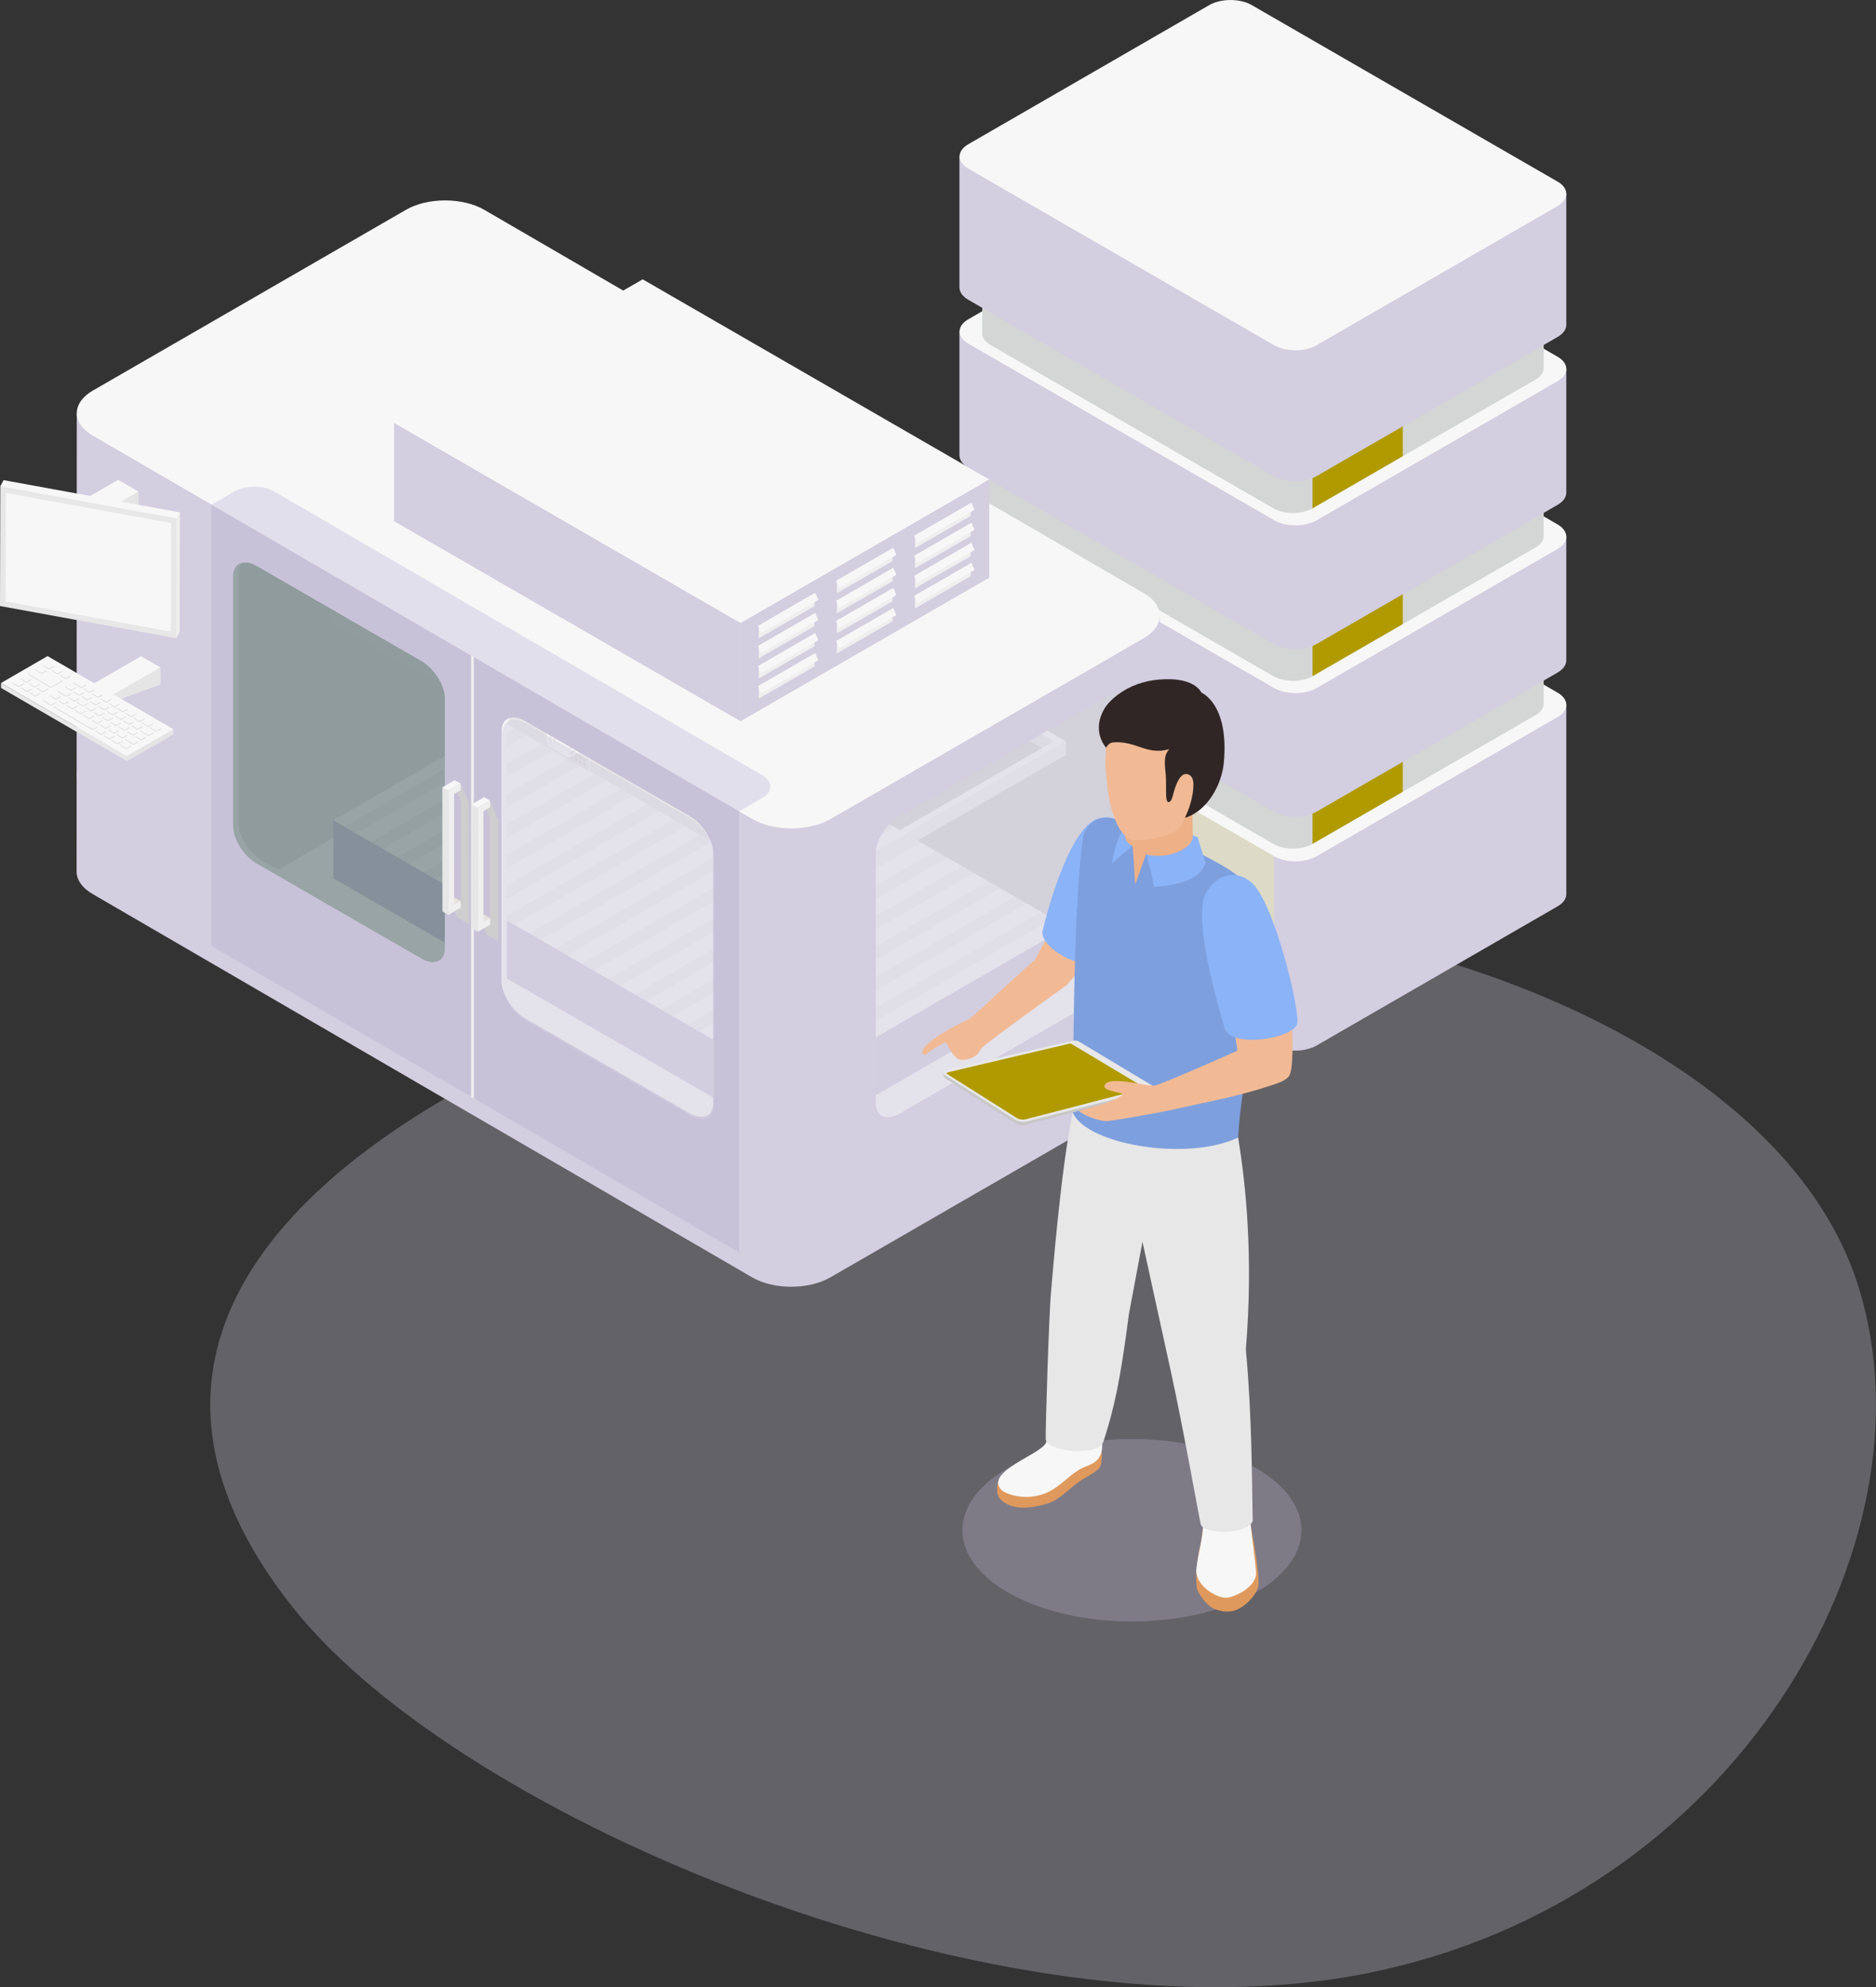 <?xml version="1.0" encoding="utf-8"?>
<svg viewBox="0 0 293.42 310.82" xmlns="http://www.w3.org/2000/svg">
  <rect x="0" y="0" width="293.42" height="310.82" fill="#333333" stroke="none"/>
  <defs>
    <style>.cls-1{opacity:.7;}.cls-2,.cls-3{opacity:.5;}.cls-4{isolation:isolate;}.cls-5{fill:#e6e2dd;}.cls-6{fill:#8bb3f7;}.cls-7{fill:#f1ba95;}.cls-8{fill:#7e9fdd;}.cls-9{fill:#c7c7c7;}.cls-10{fill:#e7e7e7;}.cls-3{fill:#3b5354;mix-blend-mode:screen;}.cls-11{fill:gray;}.cls-12{fill:#8f8e8b;}.cls-13{fill:#02ad97;}.cls-14{fill:#e5e5e5;}.cls-15{fill:#df995d;}.cls-16,.cls-17{fill:#cfcecf;}.cls-18{fill:#e4e4e5;}.cls-19{fill:#e8e8e8;}.cls-20{fill:#f7f7f7;}.cls-21{fill:#efefef;}.cls-22{fill:#302625;}.cls-23{fill:#d4d5d5;}.cls-24{fill:#edb087;}.cls-17{opacity:.3;}.cls-25{fill:#d6d1ca;}</style>
  </defs>
  <g class="cls-4">
    <g id="Ebene_2">
      <g id="Ebene_1-2">
        <path class="cls-17" d="M213.96,308.62c-57.42,11.49-141.77-24.1-168-57C.03,194.02,85.42,156.91,142.84,145.42c57.42-11.49,134.25,12.33,147.84,55.83,12.6,40.34-19.3,95.88-76.73,107.36Z" style="fill: rgb(211, 206, 224);"/>
        <g>
          <g>
            <path class="cls-21" d="M244.98,110.25v29.62c0,.69-.46,1.38-1.37,1.9l-37.7,21.77c-1.82,1.05-4.8,1.05-6.62,0l-47.85-27.62c-.91-.52-1.36-1.22-1.36-1.91v-29.7l94.9,5.94Z" style="fill: rgb(211, 206, 224);"/>
            <path class="cls-10" d="M199.3,107.4v56.15l-47.85-27.62c-.91-.52-1.36-1.22-1.36-1.91v-29.7l49.21,3.08Z" style="fill: rgb(221, 218, 199);"/>
            <path class="cls-20" d="M199.3,133.93c1.82,1.05,4.8,1.05,6.62,0l37.7-21.77c1.82-1.05,1.82-2.77,0-3.82l-47.85-27.62c-1.82-1.05-4.79-1.05-6.62,0l-37.7,21.77c-1.82,1.05-1.82,2.77,0,3.82l47.85,27.62Z"/>
          </g>
          <g>
            <path class="cls-23" d="M241.44,103.08v7c0,.64-.42,1.28-1.26,1.77l-34.89,20.15c-1.69,.97-4.44,.97-6.12,0l-44.28-25.57c-.84-.49-1.26-1.13-1.26-1.77v-6.99l87.81,5.41Z"/>
            <polygon class="cls-13" points="219.41 116.85 219.41 123.84 205.29 131.99 205.29 124.43 219.41 116.85" style="fill: rgb(176, 154, 0);"/>
            <path class="cls-11" d="M199.17,124.99c1.68,.97,4.43,.97,6.12,0l34.89-20.14c1.68-.97,1.68-2.56,0-3.53l-44.28-25.57c-1.68-.97-4.44-.97-6.12,0l-34.9,20.14c-1.68,.97-1.68,2.56,0,3.53l44.28,25.57Z"/>
          </g>
          <g>
            <path class="cls-21" d="M244.98,83.94v19.35c0,.69-.46,1.38-1.37,1.91l-37.7,21.76c-1.82,1.05-4.8,1.05-6.62,0l-47.85-27.62c-.91-.53-1.36-1.22-1.36-1.91v-19.43l94.9,5.93Z" style="fill: rgb(211, 206, 224);"/>
            <path class="cls-10" d="M199.3,81.09v45.88l-47.85-27.62c-.91-.53-1.36-1.22-1.36-1.91v-19.43l49.21,3.08Z" style="fill: rgb(211, 206, 224);"/>
            <path class="cls-20" d="M199.3,107.63c1.82,1.04,4.8,1.04,6.62,0l37.7-21.77c1.82-1.05,1.82-2.77,0-3.83l-47.85-27.62c-1.82-1.05-4.79-1.05-6.62,0l-37.7,21.77c-1.82,1.05-1.82,2.77,0,3.82l47.85,27.63Z"/>
          </g>
          <g>
            <path class="cls-23" d="M241.44,76.85v7c0,.64-.42,1.28-1.26,1.77l-34.89,20.15c-1.69,.97-4.44,.97-6.12,0l-44.28-25.57c-.84-.49-1.26-1.13-1.26-1.77v-6.99l87.81,5.41Z"/>
            <polygon class="cls-13" points="219.41 90.62 219.41 97.61 205.29 105.76 205.29 99.13 219.41 90.62" style="fill: rgb(176, 154, 0);"/>
            <path class="cls-11" d="M199.17,98.76c1.68,.97,4.43,.97,6.12,0l34.89-20.14c1.68-.98,1.68-2.57,0-3.53l-44.28-25.56c-1.68-.97-4.44-.97-6.12,0l-34.9,20.14c-1.68,.97-1.68,2.56,0,3.53l44.28,25.56Z"/>
          </g>
          <g>
            <path class="cls-21" d="M244.98,57.72v19.34c0,.69-.46,1.39-1.37,1.91l-37.7,21.77c-1.82,1.05-4.8,1.05-6.62,0l-47.85-27.63c-.91-.52-1.36-1.22-1.36-1.91v-19.43l94.9,5.94Z" style="fill: rgb(211, 206, 224);"/>
            <path class="cls-10" d="M199.3,54.86v45.89l-47.85-27.63c-.91-.52-1.36-1.22-1.36-1.91v-19.43l49.21,3.08Z" style="fill: rgb(211, 206, 224);"/>
            <path class="cls-20" d="M199.3,81.39c1.82,1.05,4.8,1.05,6.62,0l37.7-21.77c1.82-1.05,1.82-2.77,0-3.82l-47.85-27.63c-1.82-1.05-4.79-1.05-6.62,0l-37.7,21.77c-1.82,1.04-1.82,2.76,0,3.81l47.85,27.62Z"/>
          </g>
          <g>
            <path class="cls-23" d="M241.44,50.59v7c0,.64-.42,1.28-1.26,1.77l-34.89,20.15c-1.69,.97-4.44,.97-6.12,0l-44.28-25.57c-.84-.49-1.26-1.13-1.26-1.77v-6.99l87.81,5.41Z"/>
            <polygon class="cls-13" points="219.41 65.22 219.41 71.35 205.29 79.51 205.29 72.71 219.41 65.22" style="fill: rgb(176, 154, 0);"/>
            <path class="cls-11" d="M199.17,72.5c1.68,.97,4.43,.97,6.12,0l34.89-20.14c1.68-.97,1.68-2.56,0-3.53l-44.28-25.56c-1.68-.97-4.44-.97-6.12,0l-34.9,20.14c-1.68,.97-1.68,2.56,0,3.53l44.28,25.56Z"/>
          </g>
          <g>
            <path class="cls-21" d="M244.98,30.32v20.49c0,.69-.46,1.38-1.37,1.9l-37.7,21.77c-1.82,1.05-4.8,1.05-6.62,0l-47.85-27.62c-.91-.52-1.36-1.22-1.36-1.91V24.38l94.9,5.94Z" style="fill: rgb(211, 206, 224);"/>
            <path class="cls-10" d="M199.3,27.47v47.02l-47.85-27.62c-.91-.52-1.36-1.22-1.36-1.91V24.38l49.21,3.08Z" style="fill: rgb(211, 206, 224);"/>
            <path class="cls-20" d="M199.3,54c1.82,1.05,4.8,1.05,6.62,0l37.7-21.77c1.82-1.05,1.82-2.77,0-3.82L195.77,.79c-1.82-1.05-4.79-1.05-6.62,0l-37.7,21.77c-1.82,1.05-1.82,2.77,0,3.82l47.85,27.63Z"/>
          </g>
        </g>
        <g id="_">
          <g>
            <g>
              <g>
                <g>
                  <path class="cls-20" d="M14.56,117.71l48.95-28.26c3.38-1.95,8.85-1.95,12.22,0l103.16,59.96c3.36,1.95,3.34,5.12-.04,7.08l-48.95,28.26c-3.38,1.95-8.85,1.95-12.22,0L14.52,124.79c-3.36-1.95-3.34-5.12,.04-7.08Z"/>
                  <polygon class="cls-23" points="91.78 49.51 178.77 99.73 178.77 154.91 91.78 104.69 91.78 49.51"/>
                  <polygon class="cls-18" points="34.53 86.05 94.84 51.23 94.84 106.41 34.53 141.23 34.53 86.05"/>
                  <g id="Axonometric_Cube">
                    <polygon id="Cube_face_-_left" class="cls-14" points="123.95 178.83 166.89 154.04 166.89 144.96 123.95 169.75 123.95 178.83" style="fill: rgb(211, 206, 224);"/>
                    <polygon id="Cube_face_-_right" class="cls-23" points="52.15 137.38 123.95 178.83 123.95 169.75 52.15 128.29 52.15 137.38" style="fill: rgb(211, 206, 224);"/>
                    <polygon id="Cube_face_-_top" class="cls-20" points="123.95 169.75 166.89 144.96 95.09 103.5 52.15 128.29 123.95 169.75"/>
                    <g class="cls-2">
                      <polygon class="cls-10" points="142.21 130.71 144.07 131.78 101.13 156.57 99.27 155.5 142.21 130.71"/>
                      <polygon class="cls-10" points="138.08 128.33 139.94 129.4 97.01 154.19 95.15 153.12 138.08 128.33"/>
                      <polygon class="cls-10" points="129.83 123.56 131.69 124.64 88.76 149.43 86.89 148.35 129.83 123.56"/>
                      <polygon class="cls-10" points="133.96 125.94 135.82 127.02 92.88 151.81 91.02 150.73 133.96 125.94"/>
                      <polygon class="cls-10" points="146.33 133.09 148.2 134.17 105.26 158.96 103.4 157.88 146.33 133.09"/>
                      <polygon class="cls-10" points="121.76 168.48 119.9 167.41 162.84 142.62 164.7 143.69 121.76 168.48"/>
                      <polygon class="cls-10" points="154.58 137.85 156.45 138.93 113.51 163.72 111.65 162.64 154.58 137.85"/>
                      <polygon class="cls-10" points="150.46 135.47 152.32 136.55 109.38 161.34 107.52 160.26 150.46 135.47"/>
                      <polygon class="cls-10" points="158.71 140.24 160.57 141.31 117.64 166.1 115.77 165.03 158.71 140.24"/>
                      <polygon class="cls-10" points="105.08 109.27 106.94 110.35 64 135.14 62.14 134.06 105.08 109.27"/>
                      <polygon class="cls-10" points="109.2 111.65 111.07 112.73 68.13 137.52 66.27 136.44 109.2 111.65"/>
                      <polygon class="cls-10" points="100.95 106.89 102.82 107.96 59.88 132.75 58.02 131.68 100.95 106.89"/>
                      <polygon class="cls-10" points="96.83 104.51 98.69 105.58 55.75 130.37 53.89 129.3 96.83 104.51"/>
                      <polygon class="cls-10" points="125.71 121.18 127.57 122.26 84.63 147.05 82.77 145.97 125.71 121.18"/>
                      <polygon class="cls-10" points="121.58 118.8 123.44 119.87 80.51 144.66 78.64 143.59 121.58 118.8"/>
                      <polygon class="cls-10" points="117.45 116.42 119.32 117.49 76.38 142.28 74.52 141.21 117.45 116.42"/>
                      <polygon class="cls-10" points="113.33 114.03 115.19 115.11 72.25 139.9 70.39 138.82 113.33 114.03"/>
                    </g>
                  </g>
                  <g>
                    <g class="cls-4">
                      <polygon class="cls-21" points="53.42 94.95 53.42 97.1 91.08 75.36 91.08 73.21 53.42 94.95"/>
                      <polygon class="cls-10" points="91.08 73.21 91.08 75.36 124.11 94.56 124.11 92.42 91.08 73.21"/>
                      <polygon class="cls-21" points="86.44 115.24 86.45 117.38 125.97 94.56 125.97 92.42 86.44 115.24"/>
                      <polygon class="cls-10" points="51.56 94.95 51.56 97.1 86.45 117.38 86.44 115.24 51.56 94.95"/>
                      <path class="cls-12" d="M91.08,72.13l-39.53,22.82,34.88,20.28,39.53-22.82-34.88-20.28Zm-4.64,42.02l-33.03-19.2,37.66-21.74,33.03,19.2-37.66,21.74h0Z"/>
                    </g>
                    <g>
                      <g id="Axonometric_Cube-2">
                        <polygon id="Cube_face_-_left-2" class="cls-21" points="92.11 120.71 131.88 97.75 131.88 93.79 92.11 116.75 92.11 120.71"/>
                        <polygon id="Cube_face_-_right-2" class="cls-10" points="86.3 117.36 92.11 120.71 92.11 116.75 86.3 113.4 86.3 117.36"/>
                        <polygon id="Cube_face_-_top-2" class="cls-12" points="92.11 116.75 131.88 93.79 126.07 90.44 86.3 113.4 92.11 116.75"/>
                      </g>
                      <g class="cls-1">
                        <path class="cls-25" d="M91.37,119.3c-.12-.07-.23-.01-.23,.13s.1,.32,.23,.39,.23,.01,.23-.13-.1-.32-.23-.39Zm-.42,.02c0,.14-.1,.2-.23,.13-.12-.07-.23-.25-.23-.39s.1-.2,.23-.13c.12,.07,.23,.25,.23,.39Zm-.64-.37c0,.14-.1,.2-.23,.13-.12-.07-.23-.25-.23-.39s.1-.2,.23-.13c.12,.07,.23,.25,.23,.39Zm-.64-.37c0,.14-.1,.2-.23,.13-.12-.07-.23-.25-.23-.39s.1-.2,.23-.13c.12,.07,.23,.25,.23,.39Z"/>
                        <path class="cls-25" d="M91.37,118.55c-.12-.07-.23-.01-.23,.13s.1,.32,.23,.39,.23,.01,.23-.13-.1-.32-.23-.39Zm-.42,.02c0,.14-.1,.2-.23,.13-.12-.07-.23-.25-.23-.39s.1-.2,.23-.13c.12,.07,.23,.25,.23,.39Zm-.64-.37c0,.14-.1,.2-.23,.13-.12-.07-.23-.25-.23-.39s.1-.2,.23-.13c.12,.07,.23,.25,.23,.39Zm-.64-.37c0,.14-.1,.2-.23,.13-.12-.07-.23-.25-.23-.39s.1-.2,.23-.13c.12,.07,.23,.25,.23,.39Z"/>
                      </g>
                      <g>
                        <path class="cls-20" d="M85.74,108.82c.13,0,.23,.1,.23,.23v7.09c0,.16,.1,.23,.15,.26,.05,.03,.16,.08,.3,0l1.74-1c.11-.06,.25-.03,.32,.08,.06,.11,.03,.25-.08,.32l-1.74,1c-.12,.07-.25,.1-.38,.1s-.26-.03-.38-.1c-.24-.14-.38-.38-.38-.66v-7.09c0-.13,.1-.23,.23-.23Z"/>
                        <path class="cls-20" d="M86.42,109.21c.13,0,.23,.1,.23,.23v7.09c0,.16,.1,.23,.15,.26,.04,.03,.16,.08,.3,0l1.74-1c.11-.06,.25-.03,.32,.08,.06,.11,.03,.25-.08,.32l-1.74,1c-.12,.07-.25,.1-.38,.1s-.26-.03-.38-.1c-.24-.14-.38-.38-.38-.66v-7.09c0-.13,.1-.23,.23-.23Z"/>
                        <path class="cls-20" d="M87.09,109.6c.13,0,.23,.1,.23,.23v7.09c0,.16,.1,.23,.15,.26,.04,.03,.16,.08,.3,0l1.74-1c.11-.06,.25-.03,.32,.08,.06,.11,.03,.25-.08,.32l-1.74,1c-.12,.07-.25,.1-.38,.1s-.26-.03-.38-.1c-.24-.14-.38-.38-.38-.66v-7.09c0-.13,.1-.23,.23-.23Z"/>
                        <path class="cls-20" d="M87.77,109.99c.13,0,.23,.1,.23,.23v7.09c0,.16,.1,.23,.15,.26,.04,.03,.16,.08,.3,0l1.74-1c.11-.06,.25-.03,.32,.08,.06,.11,.03,.25-.08,.32l-1.74,1c-.12,.07-.25,.1-.38,.1s-.26-.03-.38-.1c-.24-.14-.38-.38-.38-.66v-7.09c0-.13,.1-.23,.23-.23Z"/>
                        <path class="cls-20" d="M88.45,110.38c.13,0,.23,.1,.23,.23v7.09c0,.16,.1,.23,.15,.26,.04,.03,.16,.08,.3,0l1.74-1c.11-.06,.25-.03,.32,.08,.06,.11,.03,.25-.08,.32l-1.74,1c-.12,.07-.25,.1-.38,.1s-.26-.03-.38-.1c-.24-.14-.38-.38-.38-.66v-7.09c0-.13,.1-.23,.23-.23Z"/>
                      </g>
                    </g>
                    <g class="cls-4">
                      <polygon class="cls-21" points="94.15 118.47 94.16 120.62 131.82 98.88 131.81 96.73 94.15 118.47"/>
                      <polygon class="cls-10" points="131.81 96.73 131.82 98.88 164.85 118.08 164.84 115.93 131.81 96.73"/>
                      <polygon class="cls-21" points="127.17 138.75 127.18 140.9 166.71 118.08 166.7 115.93 127.17 138.75"/>
                      <polygon class="cls-10" points="92.29 118.47 92.3 120.62 127.18 140.9 127.17 138.75 92.29 118.47"/>
                      <path class="cls-20" d="M131.82,95.65l-39.53,22.82,34.88,20.28,39.53-22.82-34.88-20.28Zm-4.64,42.02l-33.03-19.2,37.66-21.74,33.03,19.2-37.66,21.74h0Z"/>
                    </g>
                  </g>
                  <path class="cls-20" d="M78.31,114.44v39.11c0,2.05,1.66,4.67,3.71,5.85l25.69,14.83c1.39,.8,2.59,.72,3.22-.04-.62,.12-1.39-.03-2.24-.52l-25.69-14.83c-2.05-1.18-3.71-3.8-3.71-5.85v-39.11c0-.66,.19-1.16,.49-1.52-.89,.17-1.47,.89-1.47,2.09Zm-40.51-26.33c-.3,.36-.49,.86-.49,1.52v39.11c0,2.05,1.66,4.67,3.71,5.85l25.69,14.83c.85,.49,1.62,.64,2.24,.52-.64,.76-1.83,.85-3.22,.04l-25.69-14.83c-2.05-1.18-3.71-3.8-3.71-5.85v-39.11c0-1.2,.58-1.93,1.47-2.09Z"/>
                  <path class="cls-20" d="M139.67,173.55l32.12-18.54c2.05-1.18,3.71-3.8,3.71-5.85v-39.11c0-.61-.16-1.08-.42-1.43,.98,.11,1.62,.86,1.62,2.13v39.11c0,2.05-1.66,4.67-3.71,5.85l-32.12,18.54c-1.44,.83-2.68,.71-3.29-.13,.6,.06,1.32-.11,2.09-.56Z"/>
                  <path class="cls-21" d="M12.01,64.63l169.39,31.65,.03,71.67c0,1.29-.85,2.58-2.55,3.56l-49.01,28.29c-3.38,1.95-8.85,1.95-12.22,0L14.49,139.84c-1.67-.97-2.51-2.24-2.51-3.51l.03-71.7Zm124.99,107.96c0,2.05,1.66,2.75,3.71,1.57l32.12-18.54c2.05-1.18,3.71-3.8,3.71-5.85v-39.11c0-2.05-1.66-2.75-3.71-1.57l-32.12,18.54c-2.05,1.18-3.71,3.8-3.71,5.85v39.11Zm-58.55-19.12c0,2.05,1.66,4.67,3.71,5.85l25.69,14.83c2.05,1.18,3.71,.48,3.71-1.57v-39.11c0-2.05-1.66-4.67-3.71-5.85l-25.69-14.83c-2.05-1.18-3.71-.48-3.71,1.57v39.11Zm-41.98-24.24c0,2.05,1.66,4.67,3.71,5.85l25.69,14.83c2.05,1.18,3.71,.48,3.71-1.57v-39.11c0-2.05-1.66-4.67-3.71-5.85l-25.69-14.83c-2.05-1.18-3.71-.48-3.71,1.57v39.11Z" style="fill: rgb(211, 206, 224);"/>
                  <path class="cls-20" d="M14.56,61.07l48.95-28.26c3.38-1.95,8.85-1.95,12.22,0l103.16,59.96c3.36,1.95,3.34,5.12-.04,7.08l-48.95,28.26c-3.38,1.95-8.85,1.95-12.22,0L14.52,68.14c-3.36-1.95-3.34-5.12,.04-7.08Z"/>
                  <path class="cls-23" d="M33.07,78.94l38.25,16.23,44.28,31.72v69.01l-82.54-47.96V78.94Zm45.38,74.53c0,2.05,1.66,4.67,3.71,5.85l25.69,14.83c2.05,1.18,3.71,.48,3.71-1.57v-39.11c0-2.05-1.66-4.67-3.71-5.85l-25.69-14.83c-2.05-1.18-3.71-.48-3.71,1.57v39.11Zm-41.98-24.24c0,2.05,1.66,4.67,3.71,5.85l25.69,14.84c2.05,1.18,3.71,.48,3.71-1.57v-39.11c0-2.05-1.66-4.67-3.71-5.85l-25.69-14.84c-2.05-1.18-3.71-.48-3.71,1.57v39.11Z" style="fill: rgb(200, 194, 216);"/>
                  <polygon class="cls-21" points="74.11 171.82 73.68 171.57 73.68 100.8 74.11 101.05 74.11 171.82"/>
                  <path class="cls-10" d="M33.07,78.94l23.22,13.49,59.32,34.47,3.59-2.07c1.72-.99,1.72-2.6,0-3.59L42.88,76.87c-1.72-.99-4.5-.99-6.22,0l-3.59,2.07Z" style="fill: rgb(226, 223, 236);"/>
                  <path class="cls-3" d="M78.57,153.84v-39.11c0-2.05,1.66-2.75,3.71-1.57l25.69,14.83c2.05,1.18,3.71,3.8,3.71,5.85v39.11c0,2.05-1.66,2.75-3.71,1.57l-25.69-14.83c-2.05-1.18-3.71-3.8-3.71-5.85Z" style="fill: rgb(211, 206, 224);"/>
                </g>
                <path class="cls-3" d="M176.54,149.76v-39.11c0-2.05-1.66-2.75-3.71-1.57l-32.12,18.54c-2.05,1.18-3.71,3.8-3.71,5.85v39.11c0,2.05,1.66,2.75,3.71,1.57l32.12-18.54c2.05-1.18,3.71-3.8,3.71-5.85Z" style="fill: rgb(211, 206, 224);"/>
                <path class="cls-3" d="M36.47,129.23v-39.11c0-2.05,1.66-2.75,3.71-1.57l25.69,14.83c2.05,1.18,3.71,3.8,3.71,5.85v39.11c0,2.05-1.66,2.75-3.71,1.57l-25.69-14.83c-2.05-1.18-3.71-3.8-3.71-5.85Z"/>
                <g id="Axonometric_Cube-3">
                  <polygon id="Cube_face_-_left-3" class="cls-18" points="115.83 112.81 154.72 90.36 154.72 74.98 115.83 97.43 115.83 112.81" style="fill: rgb(211, 206, 224);"/>
                  <polygon id="Cube_face_-_right-3" class="cls-23" points="61.64 81.52 115.83 112.81 115.83 97.43 61.64 66.14 61.64 81.52" style="fill: rgb(211, 206, 224);"/>
                  <polygon id="Cube_face_-_top-3" class="cls-20" points="115.83 97.43 154.72 74.98 100.52 43.69 61.64 66.14 115.83 97.43"/>
                </g>
              </g>
              <g>
                <g>
                  <g>
                    <path class="cls-21" d="M143.11,85.73l8.72-5.03v-1.86l-8.72,5.03v1.87Z"/>
                    <path class="cls-20" d="M143.47,84.91l8.95-5.17-.48-1.13-8.95,5.17,.48,1.13Z"/>
                  </g>
                  <g>
                    <path class="cls-21" d="M143.11,88.88l8.72-5.03v-1.86l-8.72,5.03v1.87Z"/>
                    <path class="cls-20" d="M143.47,88.05l8.95-5.17-.48-1.13-8.95,5.17,.48,1.13Z"/>
                  </g>
                  <g>
                    <path class="cls-21" d="M143.11,92.02l8.72-5.03v-1.86l-8.72,5.03v1.87Z"/>
                    <path class="cls-20" d="M143.47,91.19l8.95-5.17-.48-1.13-8.95,5.17,.48,1.13Z"/>
                  </g>
                  <g>
                    <path class="cls-21" d="M143.11,95.16l8.72-5.03v-1.86l-8.72,5.03v1.87Z"/>
                    <path class="cls-20" d="M143.47,94.33l8.95-5.17-.48-1.13-8.95,5.17,.48,1.13Z"/>
                  </g>
                </g>
                <g>
                  <g>
                    <path class="cls-21" d="M130.89,92.79l8.72-5.03v-1.86l-8.72,5.03v1.87Z"/>
                    <path class="cls-20" d="M131.25,91.96l8.95-5.17-.48-1.13-8.95,5.17,.48,1.13Z"/>
                  </g>
                  <g>
                    <path class="cls-21" d="M130.89,95.93l8.72-5.03v-1.86l-8.72,5.03v1.87Z"/>
                    <path class="cls-20" d="M131.25,95.1l8.95-5.17-.48-1.13-8.95,5.17,.48,1.13Z"/>
                  </g>
                  <g>
                    <path class="cls-21" d="M130.89,99.07l8.72-5.03v-1.86l-8.72,5.03v1.87Z"/>
                    <path class="cls-20" d="M131.25,98.25l8.95-5.17-.48-1.13-8.95,5.17,.48,1.13Z"/>
                  </g>
                  <g>
                    <path class="cls-21" d="M130.89,102.21l8.72-5.03v-1.86l-8.72,5.03v1.87Z"/>
                    <path class="cls-20" d="M131.25,101.39l8.95-5.17-.48-1.13-8.95,5.17,.48,1.13Z"/>
                  </g>
                </g>
                <g>
                  <g>
                    <path class="cls-21" d="M118.67,99.84l8.72-5.03v-1.86l-8.72,5.03v1.87Z"/>
                    <path class="cls-20" d="M119.04,99.01l8.95-5.17-.48-1.13-8.95,5.17,.48,1.13Z"/>
                  </g>
                  <g>
                    <path class="cls-21" d="M118.67,102.98l8.72-5.03v-1.86l-8.72,5.03v1.87Z"/>
                    <path class="cls-20" d="M119.04,102.16l8.95-5.17-.48-1.13-8.95,5.17,.48,1.13Z"/>
                  </g>
                  <g>
                    <path class="cls-21" d="M118.67,106.12l8.72-5.03v-1.86l-8.72,5.03v1.87Z"/>
                    <path class="cls-20" d="M119.04,105.3l8.95-5.17-.48-1.13-8.95,5.17,.48,1.13Z"/>
                  </g>
                  <g>
                    <path class="cls-21" d="M118.67,109.27l8.72-5.03v-1.86l-8.72,5.03v1.87Z"/>
                    <path class="cls-20" d="M119.04,108.44l8.95-5.17-.48-1.13-8.95,5.17,.48,1.13Z"/>
                  </g>
                </g>
              </g>
            </g>
            <polygon class="cls-16" points="72.06 140.94 72.06 125.2 71.16 123.09 72.06 122.57 73.33 125.56 73.33 144.54 71.54 143.52 70.78 141.6 70.78 141.49 72.06 140.94"/>
            <g>
              <polygon class="cls-5" points="72.07 140.94 71.14 140.4 69.2 141.52 70.13 142.4 72.07 140.94"/>
              <polygon class="cls-10" points="70.11 123.69 69.18 123.15 69.2 142.55 70.13 143.09 70.11 123.69"/>
              <polygon class="cls-20" points="72.06 122.57 71.13 122.03 69.18 123.15 70.11 123.69 72.06 122.57"/>
              <polygon class="cls-21" points="70.11 123.69 70.13 143.09 72.07 141.97 72.07 140.94 71.03 141.55 71.01 124.21 72.06 123.6 72.06 122.57 70.11 123.69"/>
            </g>
            <polygon class="cls-16" points="76.65 143.6 76.65 127.85 75.75 125.75 76.65 125.23 77.93 128.21 77.93 147.19 76.13 146.17 75.38 144.25 75.38 144.15 76.65 143.6"/>
            <g>
              <polygon class="cls-5" points="76.67 143.59 75.74 143.05 73.8 144.17 74.73 145.05 76.67 143.59"/>
              <polygon class="cls-10" points="74.71 126.35 73.78 125.81 73.8 145.21 74.73 145.75 74.71 126.35"/>
              <polygon class="cls-20" points="76.65 125.23 75.72 124.69 73.78 125.81 74.71 126.35 76.65 125.23"/>
              <polygon class="cls-21" points="74.71 126.35 74.73 145.75 76.67 144.63 76.67 143.6 75.62 144.2 75.61 126.86 76.65 126.26 76.65 125.23 74.71 126.35"/>
            </g>
          </g>
          <g>
            <g id="Axonometric_Cube-4">
              <polygon id="Cube_face_-_left-4" class="cls-18" points="11.51 87.06 21.68 81.19 21.68 76.9 11.51 82.78 11.51 87.06"/>
              <polygon id="Cube_face_-_right-4" class="cls-21" points="8.31 85.22 11.51 87.06 11.51 82.78 8.31 80.93 8.31 85.22"/>
              <polygon id="Cube_face_-_top-4" class="cls-20" points="11.51 82.78 21.68 76.9 18.48 75.05 8.31 80.93 11.51 82.78"/>
            </g>
            <g class="cls-4">
              <polygon class="cls-21" points="27.58 99.83 28.09 98.87 28.14 80.14 23.16 80.96 27.58 99.83"/>
              <polygon class="cls-20" points="27.62 81.09 28.14 80.14 .56 75.1 .05 76.05 12.8 83.06 27.62 81.09"/>
              <polygon class="cls-10" points=".05 76.05 27.62 81.09 27.58 99.83 0 94.79 .05 76.05"/>
              <polygon class="cls-20" points="26.75 81.81 .91 77.09 .87 94.07 26.71 98.79 26.75 81.81"/>
            </g>
          </g>
          <g>
            <g id="Axonometric_Cube-5">
              <polygon id="Cube_face_-_left-5" class="cls-14" points="15.46 110.55 25.11 107.08 25.11 104.39 15.46 109.97 15.46 110.55"/>
              <polygon id="Cube_face_-_right-5" class="cls-21" points="12.42 108.8 15.46 110.55 15.46 109.97 12.42 108.21 12.42 108.8"/>
              <polygon id="Cube_face_-_top-5" class="cls-20" points="15.46 109.97 25.11 104.39 22.07 102.64 12.42 108.21 15.46 109.97"/>
            </g>
            <g>
              <g class="cls-4">
                <polygon class="cls-10" points="19.87 118.29 .16 106.83 .16 107.6 19.88 119.06 19.87 118.29"/>
                <polygon class="cls-20" points="27.16 114.08 7.44 102.62 .16 106.83 19.87 118.29 27.16 114.08"/>
                <polygon class="cls-18" points="19.87 118.29 27.16 114.08 27.16 114.86 19.88 119.06 19.87 118.29"/>
              </g>
              <g>
                <path class="cls-23" d="M19.73,117.13s.09-.01,.12-.03l.68-.39c0-.1-.81-.57-.81-.57-.03-.02-.08-.03-.12-.03s-.09,.01-.12,.03l-.68,.39c0,.1,.81,.57,.81,.57,.03,.02,.08,.03,.12,.03Zm1.15-.68s.09-.01,.12-.03l.68-.39c0-.1-1.23-.81-1.23-.81-.03-.02-.08-.03-.12-.03s-.09,.01-.12,.03l-.68,.39c0,.1,1.23,.81,1.23,.81,.03,.02,.08,.03,.12,.03Zm-2.45-.07s.09-.01,.12-.03l.68-.39c0-.1-.81-.57-.81-.57-.03-.02-.08-.03-.12-.03s-.09,.01-.12,.03l-.68,.39c0,.1,.81,.57,.81,.57,.03,.02,.08,.03,.12,.03Zm3.66-.61s.09-.01,.12-.03l.68-.39c0-.1-.81-.57-.81-.57-.03-.02-.08-.03-.12-.03s-.09,.01-.12,.03l-.68,.39c0,.1,.81,.57,.81,.57,.03,.02,.08,.03,.12,.03Zm-4.97-.14s.09-.01,.12-.03l.68-.39c0-.1-.81-.57-.81-.57-.03-.02-.08-.03-.12-.03s-.09,.01-.12,.03l-.68,.39c0,.1,.81,.57,.81,.57,.03,.02,.08,.03,.12,.03Zm2.03-.17s.09-.01,.12-.03l.68-.39c0-.1-.81-.57-.81-.57-.03-.02-.08-.03-.12-.03s-.09,.01-.12,.03l-.68,.39c0,.1,.81,.57,.81,.57,.03,.02,.08,.03,.12,.03Zm4.09-.37s.09-.01,.12-.03l.68-.39c0-.1-1.23-.81-1.23-.81-.03-.02-.08-.03-.12-.03s-.09,.01-.12,.03l-.68,.39c0,.1,1.23,.81,1.23,.81,.03,.02,.08,.03,.12,.03Zm-2.46-.07s.09-.01,.12-.03l.68-.39c0-.1-.81-.57-.81-.57-.03-.02-.08-.03-.12-.03s-.09,.01-.12,.03l-.68,.39c0,.1,.81,.57,.81,.57,.03,.02,.08,.03,.12,.03Zm-4.97-.14s.09-.01,.12-.03l.68-.39c0-.1-.81-.57-.81-.57-.03-.02-.08-.03-.12-.03s-.09,.01-.12,.03l-.68,.39c0,.1,.81,.57,.81,.57,.03,.02,.08,.03,.12,.03Zm2.03-.17s.09-.01,.12-.03l.68-.39c0-.1-.81-.57-.81-.57-.03-.02-.08-.03-.12-.03s-.09,.01-.12,.03l-.68,.39c0,.1,.81,.57,.81,.57,.03,.02,.08,.03,.12,.03Zm6.6-.3s.09-.01,.12-.03l.68-.39c0-.1-.81-.57-.81-.57-.03-.02-.08-.03-.12-.03s-.09,.01-.12,.03l-.68,.39c0,.1,.81,.57,.81,.57,.03,.02,.08,.03,.12,.03Zm-4.97-.14s.09-.01,.12-.03l.68-.39c0-.1-.81-.57-.81-.57-.03-.02-.08-.03-.12-.03s-.09,.01-.12,.03l-.68,.39c0,.1,.81,.57,.81,.57,.03,.02,.08,.03,.12,.03Zm-4.97-.13s.09-.01,.12-.03l.68-.39c0-.1-6.03-3.58-6.03-3.58-.03-.02-.08-.03-.12-.03s-.09,.01-.12,.03l-.68,.39c0,.1,6.03,3.58,6.03,3.58,.03,.02,.08,.03,.12,.03Zm7.01-.05s.09-.01,.12-.03l.68-.39c0-.1-.81-.57-.81-.57-.03-.02-.08-.03-.12-.03s-.09,.01-.12,.03l-.68,.39c0,.1,.81,.57,.81,.57,.03,.02,.08,.03,.12,.03Zm-4.97-.14s.09-.01,.12-.03l.68-.39c0-.1-.81-.57-.81-.57-.03-.02-.08-.03-.12-.03s-.09,.01-.12,.03l-.68,.39c0,.1,.81,.57,.81,.57,.03,.02,.08,.03,.12,.03Zm6.6-.3s.09-.01,.12-.03l.68-.39c0-.1-.81-.57-.81-.57-.03-.02-.08-.03-.12-.03s-.09,.01-.12,.03l-.68,.39c0,.1,.81,.57,.81,.57,.03,.02,.08,.03,.12,.03Zm-4.97-.14s.09-.01,.12-.03l.68-.39c0-.1-.81-.57-.81-.57-.03-.02-.08-.03-.12-.03s-.09,.01-.12,.03l-.68,.39c0,.1,.81,.57,.81,.57,.03,.02,.08,.03,.12,.03Zm2.04-.18s.09-.01,.12-.03l.68-.39c0-.1-.81-.57-.81-.57-.03-.02-.08-.03-.12-.03s-.09,.01-.12,.03l-.68,.39c0,.1,.81,.57,.81,.57,.03,.02,.08,.03,.12,.03Zm-4.97-.14s.09-.01,.12-.03l.68-.39c0-.1-.81-.57-.81-.57-.03-.02-.08-.03-.12-.03s-.09,.01-.12,.03l-.68,.39c0,.1,.81,.57,.81,.57,.03,.02,.08,.03,.12,.03Zm6.6-.3s.09-.01,.12-.03l.68-.39c0-.1-.81-.57-.81-.57-.03-.02-.08-.03-.12-.03s-.09,.01-.12,.03l-.68,.39c0,.1,.81,.57,.81,.57,.03,.02,.08,.03,.12,.03Zm-4.97-.14s.09-.01,.12-.03l.68-.39c0-.1-.81-.57-.81-.57-.03-.02-.08-.03-.12-.03s-.09,.01-.12,.03l-.68,.39c0,.1,.81,.57,.81,.57,.03,.02,.08,.03,.12,.03Zm2.04-.18s.09-.01,.12-.03l.68-.39c0-.1-.81-.57-.81-.57-.03-.02-.08-.03-.12-.03s-.09,.01-.12,.03l-.68,.39c0,.1,.81,.57,.81,.57,.03,.02,.08,.03,.12,.03Zm-4.97-.14s.09-.01,.12-.03l.68-.39c0-.1-.81-.57-.81-.57-.03-.02-.08-.03-.12-.03s-.09,.01-.12,.03l-.68,.39c0,.1,.81,.57,.81,.57,.03,.02,.08,.03,.12,.03Zm6.6-.3s.09-.01,.12-.03l.68-.39c0-.1-.81-.57-.81-.57-.03-.02-.08-.03-.12-.03s-.09,.01-.12,.03l-.68,.39c0,.1,.81,.57,.81,.57,.03,.02,.08,.03,.12,.03Zm-4.97-.14s.09-.01,.12-.03l.68-.39c0-.1-.81-.57-.81-.57-.03-.02-.08-.03-.12-.03s-.09,.01-.12,.03l-.68,.39c0,.1,.81,.57,.81,.57,.03,.02,.08,.03,.12,.03Zm2.04-.18s.09-.01,.12-.03l.68-.39c0-.1-.81-.57-.81-.57-.03-.02-.08-.03-.12-.03s-.09,.01-.12,.03l-.68,.39c0,.1,.81,.57,.81,.57,.03,.02,.08,.03,.12,.03Zm-4.97-.14s.09-.01,.12-.03l.68-.39c0-.1-.81-.57-.81-.57-.03-.02-.08-.03-.12-.03s-.09,.01-.12,.03l-.68,.39c0,.1,.81,.57,.81,.57,.03,.02,.08,.03,.12,.03Zm6.6-.3s.09-.01,.12-.03l.68-.39c0-.1-.81-.57-.81-.57-.03-.02-.08-.03-.12-.03s-.09,.01-.12,.03l-.68,.39c0,.1,.81,.57,.81,.57,.03,.02,.08,.03,.12,.03Zm-4.97-.14s.09-.01,.12-.03l.68-.39c0-.1-.81-.57-.81-.57-.03-.02-.08-.03-.12-.03s-.09,.01-.12,.03l-.68,.39c0,.1,.81,.57,.81,.57,.03,.02,.08,.03,.12,.03Zm2.04-.18s.09-.01,.12-.03l.68-.39c0-.1-.81-.57-.81-.57-.03-.02-.08-.03-.12-.03s-.09,.01-.12,.03l-.68,.39c0,.1,.81,.57,.81,.57,.03,.02,.08,.03,.12,.03Zm-4.97-.14s.09-.01,.12-.03l.68-.39c0-.1-.81-.57-.81-.57-.03-.02-.08-.03-.12-.03s-.09,.01-.12,.03l-.68,.39c0,.1,.81,.57,.81,.57,.03,.02,.08,.03,.12,.03Zm6.6-.3s.09-.01,.12-.03l.68-.39c0-.1-.81-.57-.81-.57-.03-.02-.08-.03-.12-.03s-.09,.01-.12,.03l-.68,.39c0,.1,.81,.57,.81,.57,.03,.02,.08,.03,.12,.03Zm-4.97-.14s.09-.01,.12-.03l.68-.39c0-.1-.81-.57-.81-.57-.03-.02-.08-.03-.12-.03s-.09,.01-.12,.03l-.68,.39c0,.1,.81,.57,.81,.57,.03,.02,.08,.03,.12,.03Zm-4.96-.14s.09-.01,.12-.03l.68-.39c0-.1-1.23-.81-1.23-.81-.03-.02-.08-.03-.12-.03s-.09,.01-.12,.03l-.68,.39c0,.1,1.23,.81,1.23,.81,.03,.02,.08,.03,.12,.03Zm6.99-.04s.09-.01,.12-.03l.68-.39c0-.1-.81-.57-.81-.57-.03-.02-.08-.03-.12-.03s-.09,.01-.12,.03l-.68,.39c0,.1,.81,.57,.81,.57,.03,.02,.08,.03,.12,.03Zm-4.97-.14s.09-.01,.12-.03l.68-.39c0-.1-.81-.57-.81-.57-.03-.02-.08-.03-.12-.03s-.09,.01-.12,.03l-.68,.39c0,.1,.81,.57,.81,.57,.03,.02,.08,.03,.12,.03Zm6.6-.3s.09-.01,.12-.03l.68-.39c0-.1-.81-.57-.81-.57-.03-.02-.08-.03-.12-.03s-.09,.01-.12,.03l-.68,.39c0,.1,.81,.57,.81,.57,.03,.02,.08,.03,.12,.03Zm-4.97-.14s.09-.01,.12-.03l.68-.39c0-.1-.81-.57-.81-.57-.03-.02-.08-.03-.12-.03s-.09,.01-.12,.03l-.68,.39c0,.1,.81,.57,.81,.57,.03,.02,.08,.03,.12,.03Zm2.04-.18s.09-.01,.12-.03l.68-.39c0-.1-.81-.57-.81-.57-.03-.02-.08-.03-.12-.03s-.09,.01-.12,.03l-.68,.39c0,.1,.81,.57,.81,.57,.03,.02,.08,.03,.12,.03Zm-4.97-.14s.09-.01,.12-.03l.68-.39c0-.1-.81-.57-.81-.57-.03-.02-.08-.03-.12-.03s-.09,.01-.12,.03l-.68,.39c0,.1,.81,.57,.81,.57,.03,.02,.08,.03,.12,.03Zm6.6-.3s.09-.01,.12-.03l.68-.39c0-.1-.81-.57-.81-.57-.03-.02-.08-.03-.12-.03s-.09,.01-.12,.03l-.68,.39c0,.1,.81,.57,.81,.57,.03,.02,.08,.03,.12,.03Zm-4.97-.14s.09-.01,.12-.03l.68-.39c0-.1-1.23-.81-1.23-.81-.03-.02-.08-.03-.12-.03s-.09,.01-.12,.03l-.68,.39c0,.1,1.23,.81,1.23,.81,.03,.02,.08,.03,.12,.03Zm-4.83-.03s.09-.01,.12-.03l.68-.39c0-.1-.81-.57-.81-.57-.03-.02-.08-.03-.12-.03s-.09,.01-.12,.03l-.68,.39c0,.1,.81,.57,.81,.57,.03,.02,.08,.03,.12,.03Zm6.87-.15s.09-.01,.12-.03l.68-.39c0-.1-.81-.57-.81-.57-.03-.02-.08-.03-.12-.03s-.09,.01-.12,.03l-.68,.39c0,.1,.81,.57,.81,.57,.03,.02,.08,.03,.12,.03Zm1.63-.44s.09-.01,.12-.03l.68-.39c0-.1-.81-.57-.81-.57-.03-.02-.08-.03-.12-.03s-.09,.01-.12,.03l-.68,.39c0,.1,.81,.57,.81,.57,.03,.02,.08,.03,.12,.03Zm-7.31-.1s.09-.01,.12-.03l.68-.39c0-.1-.81-.57-.81-.57-.03-.02-.08-.03-.12-.03s-.09,.01-.12,.03l-.68,.39c0,.1,.81,.57,.81,.57,.03,.02,.08,.03,.12,.03Zm-2.49-.06s.09-.01,.12-.03l.68-.39c0-.1-.81-.57-.81-.57-.03-.02-.08-.03-.12-.03s-.09,.01-.12,.03l-.68,.39c0,.1,.81,.57,.81,.57,.03,.02,.08,.03,.12,.03Zm6.87-.15s.09-.01,.12-.03l.68-.39c0-.1-.81-.57-.81-.57-.03-.02-.08-.03-.12-.03s-.09,.01-.12,.03l-.68,.39c0,.1,.81,.57,.81,.57,.03,.02,.08,.03,.12,.03Zm1.63-.44s.09-.01,.12-.03l.68-.39c0-.1-1.23-.81-1.23-.81-.03-.02-.08-.03-.12-.03s-.09,.01-.12,.03l-.68,.39c0,.1,1.23,.81,1.23,.81,.03,.02,.08,.03,.12,.03Zm-4.77-.05c.06,0,.12-.01,.16-.04l1.78-1.03c0-.14-2.04-1.32-2.04-1.32-.04-.02-.1-.04-.16-.04s-.12,.01-.16,.04l-.89,.52s-.07,.03-.12,.03-.08-.01-.12-.03l-1.14-.65s-.06-.02-.1-.02-.07,0-.1,.02l-.66,.38c0,.14,3.39,2.1,3.39,2.1,.04,.02,.1,.04,.16,.04Zm-2.54-.05s.09-.01,.12-.03l.68-.39c0-.1-.81-.57-.81-.57-.03-.02-.08-.03-.12-.03s-.09,.01-.12,.03l-.68,.39c0,.1,.81,.57,.81,.57,.03,.02,.08,.03,.12,.03Zm-2.49-.06s.09-.01,.12-.03l.68-.39c0-.1-.81-.57-.81-.57-.03-.02-.08-.03-.12-.03s-.09,.01-.12,.03l-.68,.39c0,.1,.81,.57,.81,.57,.03,.02,.08,.03,.12,.03Zm1.19-.69s.09-.01,.12-.03l.68-.39c0-.1-.81-.57-.81-.57-.03-.02-.08-.03-.12-.03s-.09,.01-.12,.03l-.68,.39c0,.1,.81,.57,.81,.57,.03,.02,.08,.03,.12,.03Zm6.17-.55s.09-.01,.12-.03l.68-.39c0-.1-.81-.57-.81-.57-.03-.02-.08-.03-.12-.03s-.09,.01-.12,.03l-.68,.39c0,.1,.81,.57,.81,.57,.03,.02,.08,.03,.12,.03Zm-1.3-.75s.09-.01,.12-.03l.68-.39c0-.1-.81-.57-.81-.57-.03-.02-.08-.03-.12-.03s-.09,.01-.12,.03l-.68,.39c0,.1,.81,.57,.81,.57,.03,.02,.08,.03,.12,.03Zm-2.49-.07s.09-.01,.12-.03l.68-.39c0-.1-.81-.57-.81-.57-.03-.02-.08-.03-.12-.03s-.09,.01-.12,.03l-.68,.39c0,.1,.81,.57,.81,.57,.03,.02,.08,.03,.12,.03Zm1.19-.69s.09-.01,.12-.03l.68-.39c0-.1-.81-.57-.81-.57-.03-.02-.08-.03-.12-.03s-.09,.01-.12,.03l-.68,.39c0,.1,.81,.57,.81,.57,.03,.02,.08,.03,.12,.03Z"/>
                <path class="cls-20" d="M19.73,117.02s.09-.01,.12-.03l.68-.39c0-.1-.81-.57-.81-.57-.03-.02-.08-.03-.12-.03s-.09,.01-.12,.03l-.68,.39c0,.1,.81,.57,.81,.57,.03,.02,.08,.03,.12,.03Zm1.15-.68s.09-.01,.12-.03l.68-.39c0-.1-1.23-.81-1.23-.81-.03-.02-.08-.03-.12-.03s-.09,.01-.12,.03l-.68,.39c0,.1,1.23,.81,1.23,.81,.03,.02,.08,.03,.12,.03Zm-2.45-.07s.09-.01,.12-.03l.68-.39c0-.1-.81-.57-.81-.57-.03-.02-.08-.03-.12-.03s-.09,.01-.12,.03l-.68,.39c0,.1,.81,.57,.81,.57,.03,.02,.08,.03,.12,.03Zm3.66-.61s.09-.01,.12-.03l.68-.39c0-.1-.81-.57-.81-.57-.03-.02-.08-.03-.12-.03s-.09,.01-.12,.03l-.68,.39c0,.1,.81,.57,.81,.57,.03,.02,.08,.03,.12,.03Zm-4.97-.14s.09-.01,.12-.03l.68-.39c0-.1-.81-.57-.81-.57-.03-.02-.08-.03-.12-.03s-.09,.01-.12,.03l-.68,.39c0,.1,.81,.57,.81,.57,.03,.02,.08,.03,.12,.03Zm2.03-.17s.09-.01,.12-.03l.68-.39c0-.1-.81-.57-.81-.57-.03-.02-.08-.03-.12-.03s-.09,.01-.12,.03l-.68,.39c0,.1,.81,.57,.81,.57,.03,.02,.08,.03,.12,.03Zm4.09-.37s.09-.01,.12-.03l.68-.39c0-.1-1.23-.81-1.23-.81-.03-.02-.08-.03-.12-.03s-.09,.01-.12,.03l-.68,.39c0,.1,1.23,.81,1.23,.81,.03,.02,.08,.03,.12,.03Zm-2.46-.07s.09-.01,.12-.03l.68-.39c0-.1-.81-.57-.81-.57-.03-.02-.08-.03-.12-.03s-.09,.01-.12,.03l-.68,.39c0,.1,.81,.57,.81,.57,.03,.02,.08,.03,.12,.03Zm-4.97-.14s.09-.01,.12-.03l.68-.39c0-.1-.81-.57-.81-.57-.03-.02-.08-.03-.12-.03s-.09,.01-.12,.03l-.68,.39c0,.1,.81,.57,.81,.57,.03,.02,.08,.03,.12,.03Zm2.03-.17s.09-.01,.12-.03l.68-.39c0-.1-.81-.57-.81-.57-.03-.02-.08-.03-.12-.03s-.09,.01-.12,.03l-.68,.39c0,.1,.81,.57,.81,.57,.03,.02,.08,.03,.12,.03Zm6.6-.3s.09-.01,.12-.03l.68-.39c0-.1-.81-.57-.81-.57-.03-.02-.08-.03-.12-.03s-.09,.01-.12,.03l-.68,.39c0,.1,.81,.57,.81,.57,.03,.02,.08,.03,.12,.03Zm-4.97-.14s.09-.01,.12-.03l.68-.39c0-.1-.81-.57-.81-.57-.03-.02-.08-.03-.12-.03s-.09,.01-.12,.03l-.68,.39c0,.1,.81,.57,.81,.57,.03,.02,.08,.03,.12,.03Zm-4.97-.13s.09-.01,.12-.03l.68-.39c0-.1-6.03-3.58-6.03-3.58-.03-.02-.08-.03-.12-.03s-.09,.01-.12,.03l-.68,.39c0,.1,6.03,3.58,6.03,3.58,.03,.02,.08,.03,.12,.03Zm7.01-.05s.09-.01,.12-.03l.68-.39c0-.1-.81-.57-.81-.57-.03-.02-.08-.03-.12-.03s-.09,.01-.12,.03l-.68,.39c0,.1,.81,.57,.81,.57,.03,.02,.08,.03,.12,.03Zm-4.97-.14s.09-.01,.12-.03l.68-.39c0-.1-.81-.57-.81-.57-.03-.02-.08-.03-.12-.03s-.09,.01-.12,.03l-.68,.39c0,.1,.81,.57,.81,.57,.03,.02,.08,.03,.12,.03Zm6.6-.3s.09-.01,.12-.03l.68-.39c0-.1-.81-.57-.81-.57-.03-.02-.08-.03-.12-.03s-.09,.01-.12,.03l-.68,.39c0,.1,.81,.57,.81,.57,.03,.02,.08,.03,.12,.03Zm-4.97-.14s.09-.01,.12-.03l.68-.39c0-.1-.81-.57-.81-.57-.03-.02-.08-.03-.12-.03s-.09,.01-.12,.03l-.68,.39c0,.1,.81,.57,.81,.57,.03,.02,.08,.03,.12,.03Zm2.04-.18s.09-.01,.12-.03l.68-.39c0-.1-.81-.57-.81-.57-.03-.02-.08-.03-.12-.03s-.09,.01-.12,.03l-.68,.39c0,.1,.81,.57,.81,.57,.03,.02,.08,.03,.12,.03Zm-4.97-.14s.09-.01,.12-.03l.68-.39c0-.1-.81-.57-.81-.57-.03-.02-.08-.03-.12-.03s-.09,.01-.12,.03l-.68,.39c0,.1,.81,.57,.81,.57,.03,.02,.08,.03,.12,.03Zm6.6-.3s.09-.01,.12-.03l.68-.39c0-.1-.81-.57-.81-.57-.03-.02-.08-.03-.12-.03s-.09,.01-.12,.03l-.68,.39c0,.1,.81,.57,.81,.57,.03,.02,.08,.03,.12,.03Zm-4.97-.14s.09-.01,.12-.03l.68-.39c0-.1-.81-.57-.81-.57-.03-.02-.08-.03-.12-.03s-.09,.01-.12,.03l-.68,.39c0,.1,.81,.57,.81,.57,.03,.02,.08,.03,.12,.03Zm2.04-.18s.09-.01,.12-.03l.68-.39c0-.1-.81-.57-.81-.57-.03-.02-.08-.03-.12-.03s-.09,.01-.12,.03l-.68,.39c0,.1,.81,.57,.81,.57,.03,.02,.08,.03,.12,.03Zm-4.97-.14s.09-.01,.12-.03l.68-.39c0-.1-.81-.57-.81-.57-.03-.02-.08-.03-.12-.03s-.09,.01-.12,.03l-.68,.39c0,.1,.81,.57,.81,.57,.03,.02,.08,.03,.12,.03Zm6.6-.3s.09-.01,.12-.03l.68-.39c0-.1-.81-.57-.81-.57-.03-.02-.08-.03-.12-.03s-.09,.01-.12,.03l-.68,.39c0,.1,.81,.57,.81,.57,.03,.02,.08,.03,.12,.03Zm-4.97-.14s.09-.01,.12-.03l.68-.39c0-.1-.81-.57-.81-.57-.03-.02-.08-.03-.12-.03s-.09,.01-.12,.03l-.68,.39c0,.1,.81,.57,.81,.57,.03,.02,.08,.03,.12,.03Zm2.04-.18s.09-.01,.12-.03l.68-.39c0-.1-.81-.57-.81-.57-.03-.02-.08-.03-.12-.03s-.09,.01-.12,.03l-.68,.39c0,.1,.81,.57,.81,.57,.03,.02,.08,.03,.12,.03Zm-4.97-.14s.09-.01,.12-.03l.68-.39c0-.1-.81-.57-.81-.57-.03-.02-.08-.03-.12-.03s-.09,.01-.12,.03l-.68,.39c0,.1,.81,.57,.81,.57,.03,.02,.08,.03,.12,.03Zm6.6-.3s.09-.01,.12-.03l.68-.39c0-.1-.81-.57-.81-.57-.03-.02-.08-.03-.12-.03s-.09,.01-.12,.03l-.68,.39c0,.1,.81,.57,.81,.57,.03,.02,.08,.03,.12,.03Zm-4.97-.14s.09-.01,.12-.03l.68-.39c0-.1-.81-.57-.81-.57-.03-.02-.08-.03-.12-.03s-.09,.01-.12,.03l-.68,.39c0,.1,.81,.57,.81,.57,.03,.02,.08,.03,.12,.03Zm2.04-.18s.09-.01,.12-.03l.68-.39c0-.1-.81-.57-.81-.57-.03-.02-.08-.03-.12-.03s-.09,.01-.12,.03l-.68,.39c0,.1,.81,.57,.81,.57,.03,.02,.08,.03,.12,.03Zm-4.97-.14s.09-.01,.12-.03l.68-.39c0-.1-.81-.57-.81-.57-.03-.02-.08-.03-.12-.03s-.09,.01-.12,.03l-.68,.39c0,.1,.81,.57,.81,.57,.03,.02,.08,.03,.12,.03Zm6.6-.3s.09-.01,.12-.03l.68-.39c0-.1-.81-.57-.81-.57-.03-.02-.08-.03-.12-.03s-.09,.01-.12,.03l-.68,.39c0,.1,.81,.57,.81,.57,.03,.02,.08,.03,.12,.03Zm-4.97-.14s.09-.01,.12-.03l.68-.39c0-.1-.81-.57-.81-.57-.03-.02-.08-.03-.12-.03s-.09,.01-.12,.03l-.68,.39c0,.1,.81,.57,.81,.57,.03,.02,.08,.03,.12,.03Zm-4.96-.14s.09-.01,.12-.03l.68-.39c0-.1-1.23-.81-1.23-.81-.03-.02-.08-.03-.12-.03s-.09,.01-.12,.03l-.68,.39c0,.1,1.23,.81,1.23,.81,.03,.02,.08,.03,.12,.03Zm6.99-.04s.09-.01,.12-.03l.68-.39c0-.1-.81-.57-.81-.57-.03-.02-.08-.03-.12-.03s-.09,.01-.12,.03l-.68,.39c0,.1,.81,.57,.81,.57,.03,.02,.08,.03,.12,.03Zm-4.97-.14s.09-.01,.12-.03l.68-.39c0-.1-.81-.57-.81-.57-.03-.02-.08-.03-.12-.03s-.09,.01-.12,.03l-.68,.39c0,.1,.81,.57,.81,.57,.03,.02,.08,.03,.12,.03Zm6.6-.3s.09-.01,.12-.03l.68-.39c0-.1-.81-.57-.81-.57-.03-.02-.08-.03-.12-.03s-.09,.01-.12,.03l-.68,.39c0,.1,.81,.57,.81,.57,.03,.02,.08,.03,.12,.03Zm-4.97-.14s.09-.01,.12-.03l.68-.39c0-.1-.81-.57-.81-.57-.03-.02-.08-.03-.12-.03s-.09,.01-.12,.03l-.68,.39c0,.1,.81,.57,.81,.57,.03,.02,.08,.03,.12,.03Zm2.04-.18s.09-.01,.12-.03l.68-.39c0-.1-.81-.57-.81-.57-.03-.02-.08-.03-.12-.03s-.09,.01-.12,.03l-.68,.39c0,.1,.81,.57,.81,.57,.03,.02,.08,.03,.12,.03Zm-4.97-.14s.09-.01,.12-.03l.68-.39c0-.1-.81-.57-.81-.57-.03-.02-.08-.03-.12-.03s-.09,.01-.12,.03l-.68,.39c0,.1,.81,.57,.81,.57,.03,.02,.08,.03,.12,.03Zm6.6-.3s.09-.01,.12-.03l.68-.39c0-.1-.81-.57-.81-.57-.03-.02-.08-.03-.12-.03s-.09,.01-.12,.03l-.68,.39c0,.1,.81,.57,.81,.57,.03,.02,.08,.03,.12,.03Zm-4.97-.14s.09-.01,.12-.03l.68-.39c0-.1-1.23-.81-1.23-.81-.03-.02-.08-.03-.12-.03s-.09,.01-.12,.03l-.68,.39c0,.1,1.23,.81,1.23,.81,.03,.02,.08,.03,.12,.03Zm-4.83-.03s.09-.01,.12-.03l.68-.39c0-.1-.81-.57-.81-.57-.03-.02-.08-.03-.12-.03s-.09,.01-.12,.03l-.68,.39c0,.1,.81,.57,.81,.57,.03,.02,.08,.03,.12,.03Zm6.87-.15s.09-.01,.12-.03l.68-.39c0-.1-.81-.57-.81-.57-.03-.02-.08-.03-.12-.03s-.09,.01-.12,.03l-.68,.39c0,.1,.81,.57,.81,.57,.03,.02,.08,.03,.12,.03Zm1.63-.44s.09-.01,.12-.03l.68-.39c0-.1-.81-.57-.81-.57-.03-.02-.08-.03-.12-.03s-.09,.01-.12,.03l-.68,.39c0,.1,.81,.57,.81,.57,.03,.02,.08,.03,.12,.03Zm-7.31-.1s.09-.01,.12-.03l.68-.39c0-.1-.81-.57-.81-.57-.03-.02-.08-.03-.12-.03s-.09,.01-.12,.03l-.68,.39c0,.1,.81,.57,.81,.57,.03,.02,.08,.03,.12,.03Zm-2.49-.06s.09-.01,.12-.03l.68-.39c0-.1-.81-.57-.81-.57-.03-.02-.08-.03-.12-.03s-.09,.01-.12,.03l-.68,.39c0,.1,.81,.57,.81,.57,.03,.02,.08,.03,.12,.03Zm6.87-.15s.09-.01,.12-.03l.68-.39c0-.1-.81-.57-.81-.57-.03-.02-.08-.03-.12-.03s-.09,.01-.12,.03l-.68,.39c0,.1,.81,.57,.81,.57,.03,.02,.08,.03,.12,.03Zm1.63-.44s.09-.01,.12-.03l.68-.39c0-.1-1.23-.81-1.23-.81-.03-.02-.08-.03-.12-.03s-.09,.01-.12,.03l-.68,.39c0,.1,1.23,.81,1.23,.81,.03,.02,.08,.03,.12,.03Zm-4.77-.05c.06,0,.12-.01,.16-.04l1.78-1.03c0-.14-2.04-1.32-2.04-1.32-.04-.02-.1-.04-.16-.04s-.12,.01-.16,.04l-.89,.52s-.07,.03-.12,.03-.08,0-.12-.03l-1.14-.65s-.06-.02-.1-.02-.07,0-.1,.02l-.66,.38c0,.14,3.39,2.1,3.39,2.1,.04,.02,.1,.04,.16,.04Zm-2.54-.05s.09-.01,.12-.03l.68-.39c0-.1-.81-.57-.81-.57-.03-.02-.08-.03-.12-.03s-.09,.01-.12,.03l-.68,.39c0,.1,.81,.57,.81,.57,.03,.02,.08,.03,.12,.03Zm-2.49-.06s.09-.01,.12-.03l.68-.39c0-.1-.81-.57-.81-.57-.03-.02-.08-.03-.12-.03s-.09,.01-.12,.03l-.68,.39c0,.1,.81,.57,.81,.57,.03,.02,.08,.03,.12,.03Zm1.19-.69s.09-.01,.12-.03l.68-.39c0-.1-.81-.57-.81-.57-.03-.02-.08-.03-.12-.03s-.09,.01-.12,.03l-.68,.39c0,.1,.81,.57,.81,.57,.03,.02,.08,.03,.12,.03Zm6.17-.55s.09-.01,.12-.03l.68-.39c0-.1-.81-.57-.81-.57-.03-.02-.08-.03-.12-.03s-.09,.01-.12,.03l-.68,.39c0,.1,.81,.57,.81,.57,.03,.02,.08,.03,.12,.03Zm-1.3-.75s.09-.01,.12-.03l.68-.39c0-.1-.81-.57-.81-.57-.03-.02-.08-.03-.12-.03s-.09,.01-.12,.03l-.68,.39c0,.1,.81,.57,.81,.57,.03,.02,.08,.03,.12,.03Zm-2.49-.07s.09-.01,.12-.03l.68-.39c0-.1-.81-.57-.81-.57-.03-.02-.08-.03-.12-.03s-.09,.01-.12,.03l-.68,.39c0,.1,.81,.57,.81,.57,.03,.02,.08,.03,.12,.03Zm1.19-.69s.09-.01,.12-.03l.68-.39c0-.1-.81-.57-.81-.57-.03-.02-.08-.03-.12-.03s-.09,.01-.12,.03l-.68,.39c0,.1,.81,.57,.81,.57,.03,.02,.08,.03,.12,.03Z"/>
              </g>
            </g>
          </g>
        </g>
        <g>
          <ellipse class="cls-17" cx="177.04" cy="239.35" rx="26.51" ry="14.27" style="fill: rgb(190, 181, 212);"/>
          <g>
            <g>
              <path class="cls-15" d="M172.23,226.52s.06,.55,.11,.79c-.04,.64,.03,1.96-.49,2.42-1.25,1.12-2.4,1.4-3.79,2.56-1,.83-2.57,2.28-3.82,2.74-1.26,.46-3.18,.86-4.54,.78-1.78-.1-3.65-.98-3.73-2.5-.06-1.14,.14-1.57,.24-1.65,.91-.66,5.25-1.35,7.13-2.29,1.99-.99,4.01-1.92,5.93-2.99,.86-.48,3.28-1.68,2.96,.13Z"/>
              <path class="cls-15" d="M187.75,241.66c.39-1.54,.14-3.43,1.5-4.5,1.1-.87,5.62-1.9,6.18,.43,.14,.6,1.59,8.24,1.4,10.25-.13,1.34-1.4,2.67-2.48,3.43-1.34,.96-2.66,.97-4.14,.49-1.2-.39-2.24-1.71-2.86-2.92-.49-.96-.2-4.81,.39-7.18Z"/>
              <path class="cls-20" d="M171.46,228.5c1.63-1.47,.67-4.09,.48-6.27-.1-1.2,.09-2.39,.35-3.57l-7.44-.92c-.06,.78-.12,1.55-.17,2.33-.13,1.92-.27,3.9-1.1,5.63-.87,1.82-9.37,4.4-7.06,7.22,.25,.31,.63,.5,1,.65,2.25,.91,4.93,.71,7.02-.51,1.72-1.01,3.04-2.64,4.84-3.49,.71-.33,1.5-.54,2.08-1.07Z"/>
              <path class="cls-20" d="M195.39,235.64c.01-.38,.37-4.53,.33-4.54l-7.49-.42c-.52-.03-.19,5.67-.13,6.14,.36,3.12-.64,5.51-.98,8.61-.26,2.48,3.04,4.53,4.72,4.48,1.01-.03,4.57-1.52,4.62-3.79,.03-1.11-1.12-8.84-1.07-10.48Z"/>
            </g>
            <g>
              <path class="cls-7" d="M175.94,135.28c-.89,.06-5.17,.23-6.03,.52,0,0-2.48,3.97-8.1,14.42-1.94,1.51-9.81,9.06-10.45,9.31-1.42,.54-7.12,3.53-7.12,5.03,0,.43,.47,.58,.74,.25,.39-.47,2.72-1.71,2.98-1.79,0,0,1.1,2.37,2.05,2.67,1.19,.38,2.67-.48,2.98-.94,.21-.31,.26-.41,.51-.77,.51-.73,13.28-9.85,13.28-9.85l8.3-9.18c.5-2.22-.57-4.37,.81-6.29-.14-1.12-.09-2.25,.06-3.38Z"/>
              <path class="cls-6" d="M163.11,145.39c-.74,2.4,4.91,6.05,8.08,5.15,0,0,6.21-12.93,5.95-17.7-.23-4.31-3.12-5.47-5.37-4.8-4.94,1.46-8.65,17.35-8.65,17.35Z"/>
              <path class="cls-10" d="M167.8,174.04c1.86,1.6,23.58,3.23,25.86,3.88,1.17,7.3,2.4,18.56,1.2,33.12,.99,10.94,.93,20.13,1.07,26.84-.73,2.26-8.02,2.18-8.14,.43-.12-.27-2.72-14.98-4.66-23.79-.5-2.29-4.44-20.29-4.44-20.29l-2.12,11.31c-1.41,10.86-2.33,14.74-3.97,19.91-.76,2.4-8.53,1.7-9.04-.26-.07-1.09,.51-19.87,.84-23.24,.15-1.52,1.49-19.08,3.39-27.91Z"/>
              <path class="cls-8" d="M193.35,136.81c-1.61-1.28-4.76-2.88-6.88-3.88l-11.89-4.78c-2.32-.92-4.82,.55-5.19,2.94-1.65,10.7-1.52,41.11-1.59,42.95,2.12,4.98,17.9,7.69,25.86,3.88,.43-9.34,4.67-27.68,4.76-28.77,.37-4.25-1.43-9.45-5.08-12.33Z"/>
              <path class="cls-24" d="M186.77,123.4c0,.09-9.61,.21-9.76,1.11-.14,.88-.36,1.97-.4,2.85-.06,1.36-.46,3.3-1.03,4.56,.41,.19,1.56,.4,1.56,.4,.14,1.15,.4,6.06,.4,6.06l1.72-4.78s4.04,2.29,5.24,1.91c.85-.27,1.79-.57,1.99-1.55,.06-.27,.09-.55,.11-.84,.06-.96-.05-2-.05-2.92,0-2.21-.24-4.64,.23-6.81Z"/>
              <g>
                <path class="cls-9" d="M157.55,169.73l-10.07-1.92s0,.65,.47,.92c.47,.27,10.95,7.01,10.95,7.01,.42,.27,.94,.35,1.42,.22l19.95-5.25c.18-.07,.37-.46,.32-.58l-23.04-.39Z"/>
                <path class="cls-19" d="M167.81,162.77l-20.01,4.61c-.35,.06-.44,.53-.14,.72l11.1,7.02c.54,.34,1.2,.45,1.82,.29l19.86-5.03c.2-.05,.24-.31,.06-.42l-11.68-7.01c-.3-.18-.66-.25-1-.18Z"/>
                <path class="cls-13" d="M167.62,163.3c-.1-.06-.21-.08-.33-.06-3.34,.77-19.1,4.5-19.1,4.5-.12,.02-.16,.19-.05,.25l10.8,6.82c.31,.2,.68,.31,1.05,.31,.16,0,.32-.02,.48-.06l18.26-4.74c.16-.04,.19-.26,.05-.34l-11.17-6.68Z" style="fill: rgb(176, 154, 0);"/>
              </g>
              <path class="cls-7" d="M192.71,157.71c.19,2.01,.46,4.22,.83,6.64,0,0-11.9,5.29-12.93,5.45-1.21,.19-7.35-1.71-7.86,.02-.26,.9,3.14,1.05,2.86,1.39-1.47,1.18-3.7,1.66-6.91,2.53,1.44,1.14,3.85,1.68,4.5,1.62,.67-.06,7.48-1.18,9.94-1.74,2.38-.54,6.69-1.43,9.04-1.98,2.13-.53,4.26-1.07,6.27-1.75,1.01-.35,2.72-.78,3.22-1.67,.62-1.12,.57-5.58,.29-10.52h-9.26Z"/>
              <path class="cls-6" d="M191.65,161.08c1.42,2.82,10.45,1.38,11.22-.9,.59-1.73-3.61-19.37-7.23-22.23-3.27-2.59-6.19-.07-7.15,1.98-2.1,4.51,3.15,21.15,3.15,21.15Z"/>
              <path class="cls-6" d="M176.4,129.1s-.35,1.44-.4,1.68c-.08,.38,.24,1.14,1.14,1.54-1.02,.74-2.1,1.77-3.17,2.72-.07-.29,.51-2.99,1.18-4.42,.38-.81,1.25-1.51,1.25-1.52Z"/>
              <path class="cls-6" d="M179.26,133.61s.78,2.44,1.23,5.14c6.88-.56,7.59-2.67,8.08-3.79-.25-.83-.93-2.82-1.24-4.01,0,0-.75-.24-.75-.4,.09,1.86-2.31,2.8-3.64,3.12-.98,.23-2.71,.33-3.68-.05Z"/>
              <g>
                <path class="cls-7" d="M174.51,128.41c.48,1.31,1.65,3.06,3.01,3.03,2.51-.06,6.43-.7,7.29-2.41,1.63-3.27,2.8-6.46,1.38-10.31-.57-1.55-2.27-2.82-3.66-3.92-1-.79-2.14-1.3-3.26-1.76-3.3-1.33-5.99-1.19-6.13,2.15-.07,1.68-.34,3.37-.21,5.05,.4,5.34,.9,6.31,1.59,8.17Z"/>
                <path class="cls-22" d="M187.93,108.33c-1.18-1.96-4.14-2.25-6.64-2.04-2.33,.19-4.6,.97-6.47,2.38-.9,.68-1.57,1.38-1.94,1.95-1.62,2.52-1.08,4.91,.13,6.33,0,0,.33-.76,1.08-.83,3.58-.31,5.3,2.1,8.81,1.05-1.07,1.07-.64,2.76-.56,4.1,.14,2.33-.23,4.7,.68,4.09,.32-.22,.57-1.55,.71-1.95,.3-.88,1.03-2.97,2.34-2.17,.64,.39,.62,1.4,.57,2.05-.07,.99-.31,1.97-.61,2.91-.15,.47-.69,1.72-.69,1.72,3.61-1.1,5.76-5.31,6.07-8.6,.87-9.21-3.48-10.97-3.48-10.97Z"/>
              </g>
            </g>
          </g>
        </g>
      </g>
    </g>
  </g>
</svg>